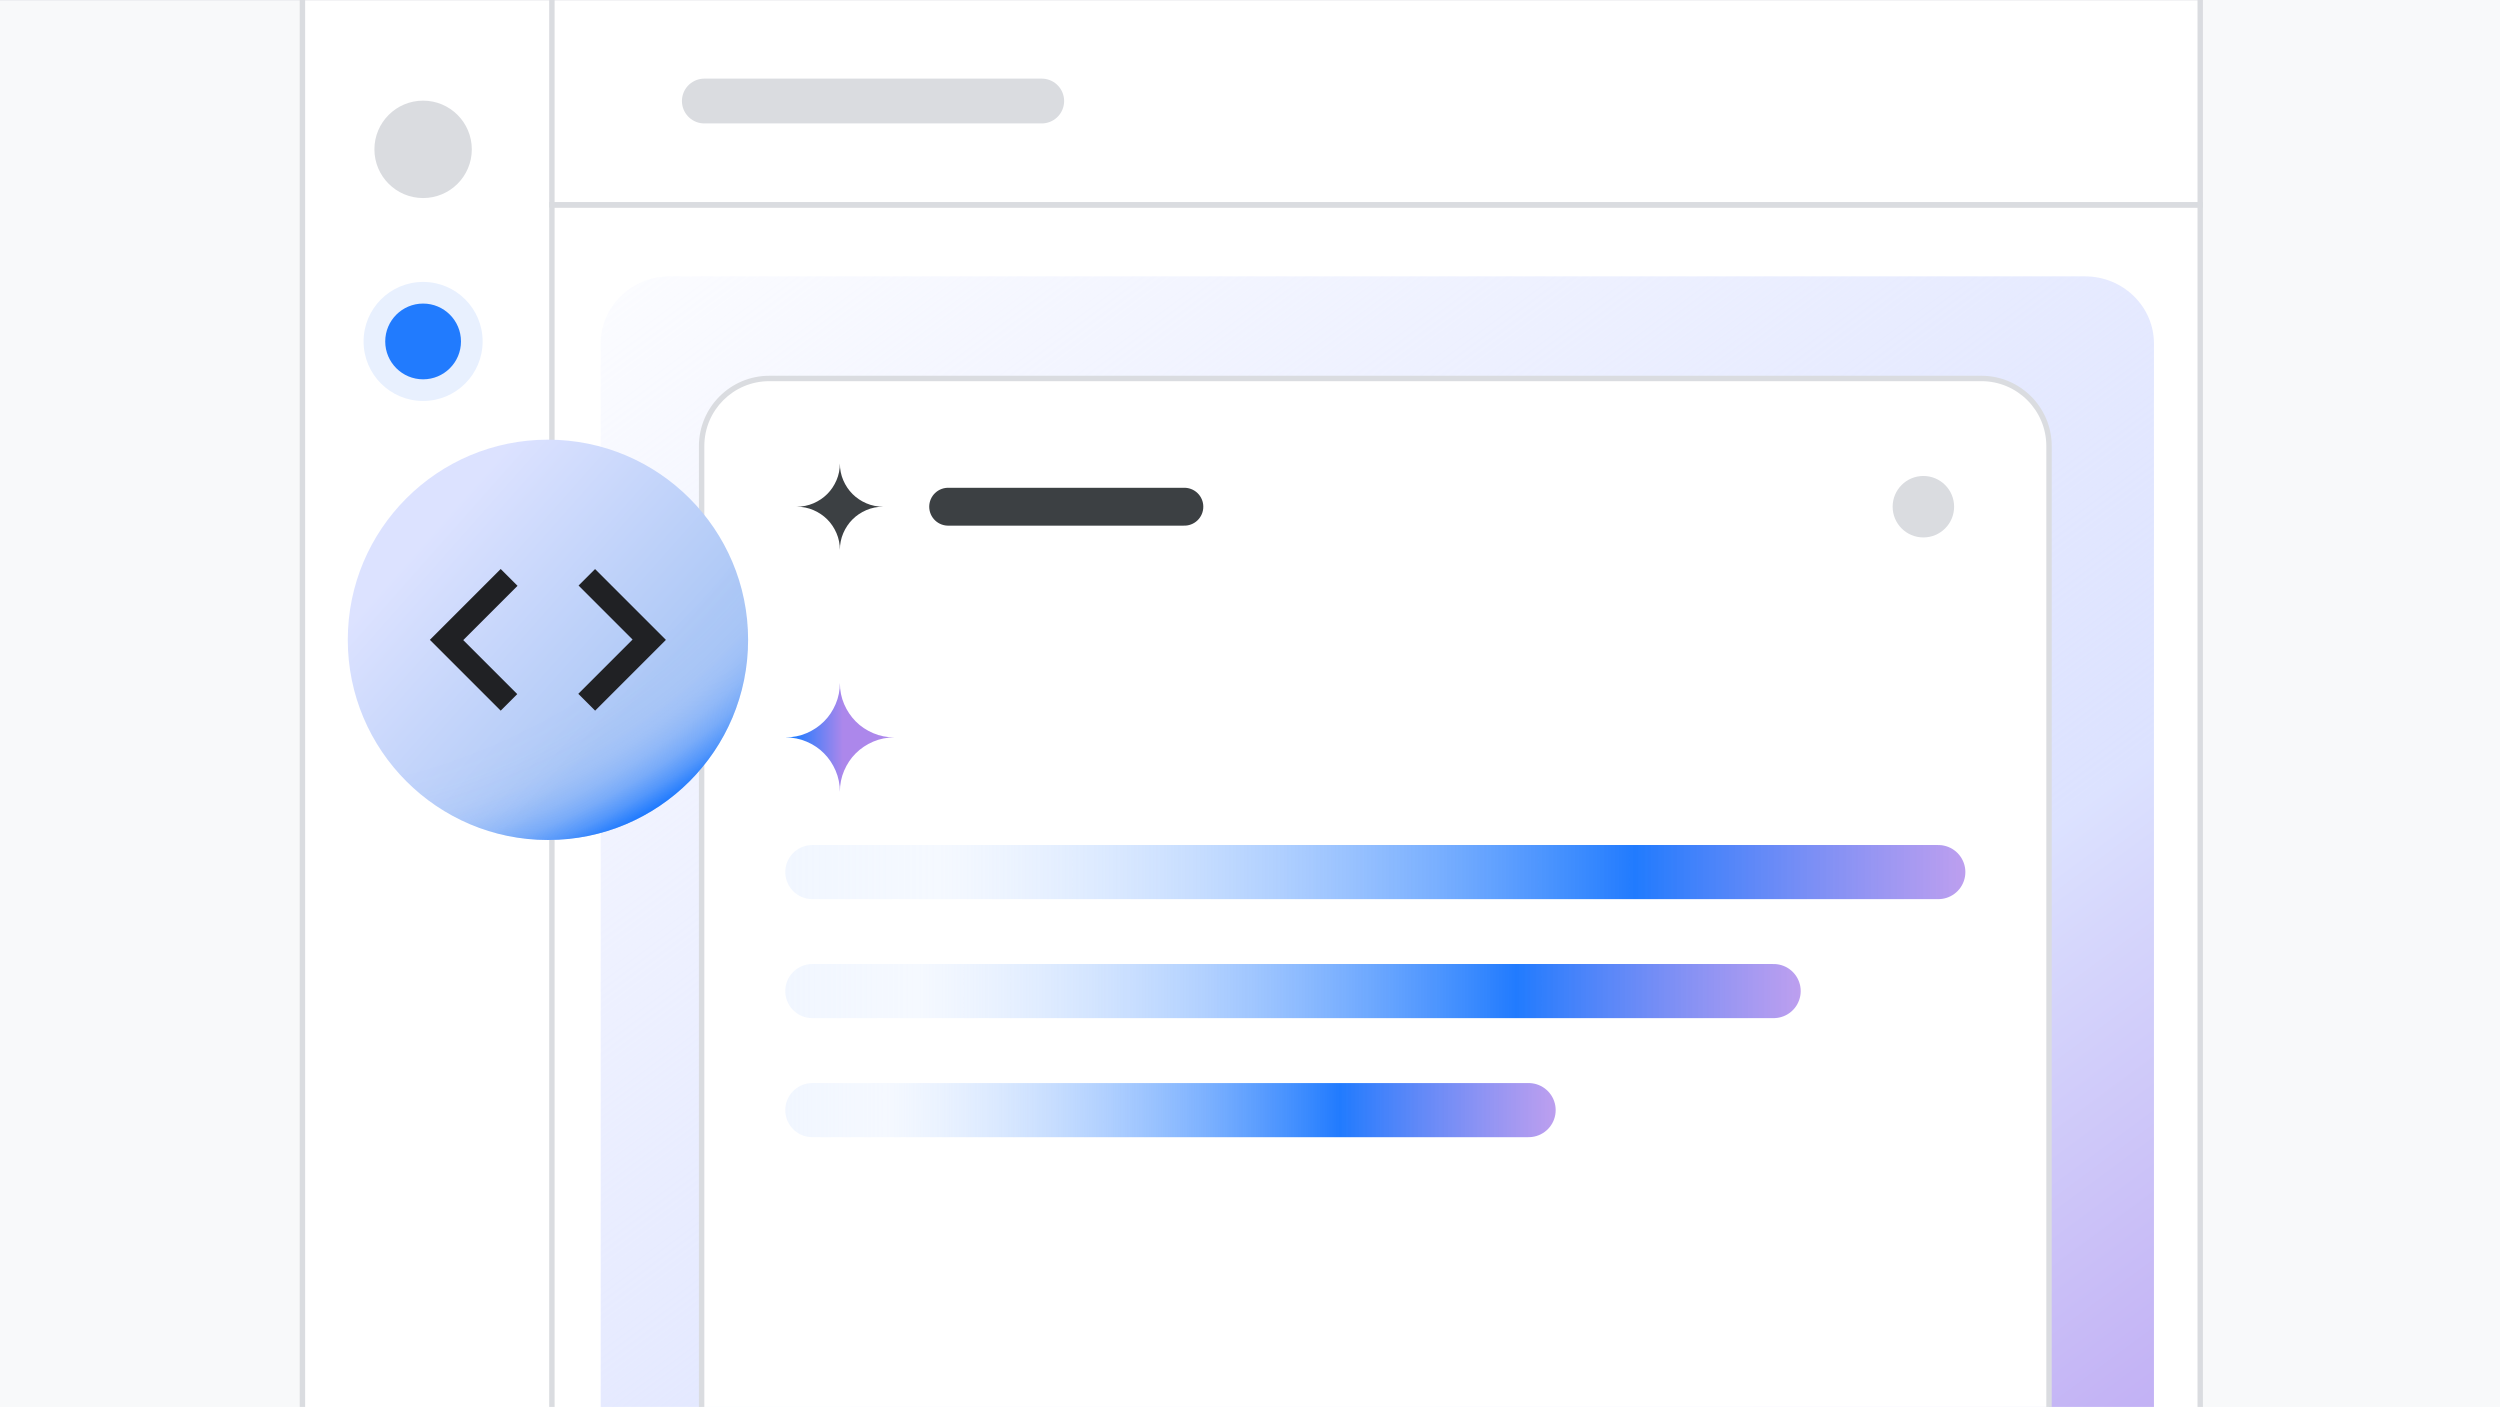 <?xml version="1.0" encoding="UTF-8"?><svg id="a" xmlns="http://www.w3.org/2000/svg" xmlns:xlink="http://www.w3.org/1999/xlink" viewBox="0 0 462 260"><defs><style>.l{fill:#3c4043;}.l,.m,.n,.o,.p,.q,.r,.s,.t,.u,.v,.w{stroke-width:0px;}.m{fill:#e8f0fe;}.n,.x,.y,.z,.aa,.ab,.ac{fill:none;}.o{fill:#217bfe;}.ad{filter:url(#h);}.x,.ab,.ac{stroke-miterlimit:10;}.x,.ac{stroke:#dadce0;}.y{stroke:url(#f);}.y,.z,.aa{stroke-linejoin:round;stroke-width:10px;}.y,.z,.aa,.ab,.ac{stroke-linecap:round;}.z{stroke:url(#e);}.aa{stroke:url(#d);}.ab{stroke:#3c4043;stroke-width:7px;}.p{fill:#202124;}.ae{clip-path:url(#b);}.q{fill:#f8f9fa;}.ac{stroke-width:8.28px;}.r{fill:#fff;}.s{fill:url(#c);}.t{fill:url(#j);}.u{fill:url(#g);}.v{fill:url(#k);}.w{fill:#dadce0;}</style><clipPath id="b"><rect class="n" width="462" height="260"/></clipPath><linearGradient id="c" x1="151.23" y1="20.68" x2="450.86" y2="425.35" gradientUnits="userSpaceOnUse"><stop offset="0" stop-color="#dce2ff" stop-opacity=".1"/><stop offset=".48" stop-color="#dce2ff"/><stop offset=".52" stop-color="#d6d7fc"/><stop offset=".66" stop-color="#c4b4f5"/><stop offset=".79" stop-color="#b69bef"/><stop offset=".9" stop-color="#ae8cec"/><stop offset="1" stop-color="#ac87eb"/></linearGradient><linearGradient id="d" x1="145.12" y1="205.15" x2="287.49" y2="205.15" gradientUnits="userSpaceOnUse"><stop offset="0" stop-color="#d7e6ff" stop-opacity=".35"/><stop offset=".13" stop-color="#d7e6ff" stop-opacity=".25"/><stop offset=".72" stop-color="#217bfe"/><stop offset="1" stop-color="#ac87eb" stop-opacity=".8"/></linearGradient><linearGradient id="e" y1="183.15" x2="332.77" y2="183.15" xlink:href="#d"/><linearGradient id="f" y1="161.16" x2="363.2" y2="161.16" xlink:href="#d"/><linearGradient id="g" x1="142.49" y1="136.27" x2="162.64" y2="136.27" gradientUnits="userSpaceOnUse"><stop offset=".21" stop-color="#217bfe"/><stop offset=".66" stop-color="#ac87eb"/></linearGradient><filter id="h" filterUnits="userSpaceOnUse"><feOffset dx="0" dy="1"/><feGaussianBlur result="i" stdDeviation="2"/><feFlood flood-color="#217bfe" flood-opacity=".2"/><feComposite in2="i" operator="in"/><feComposite in="SourceGraphic"/></filter><linearGradient id="j" x1="1064.6" y1="-1199.65" x2="1127.38" y2="-1149.11" gradientTransform="translate(1060.19 -1173.52) rotate(80.36) scale(1 -1)" gradientUnits="userSpaceOnUse"><stop offset=".39" stop-color="#dce2ff"/><stop offset="1" stop-color="#adc8f6"/></linearGradient><radialGradient id="k" cx="51.37" cy="108.33" fx="72.3" fy="212.01" r="109.16" gradientTransform="translate(159.56 133.45) rotate(152.83) scale(.98 .72)" gradientUnits="userSpaceOnUse"><stop offset=".74" stop-color="#217bfe" stop-opacity="0"/><stop offset=".79" stop-color="rgba(33,123,254,.01)" stop-opacity=".01"/><stop offset=".82" stop-color="rgba(33,123,254,.05)" stop-opacity=".05"/><stop offset=".84" stop-color="rgba(33,123,254,.11)" stop-opacity=".11"/><stop offset=".87" stop-color="rgba(33,123,254,.2)" stop-opacity=".2"/><stop offset=".89" stop-color="rgba(33,123,254,.31)" stop-opacity=".31"/><stop offset=".91" stop-color="rgba(33,123,254,.45)" stop-opacity=".45"/><stop offset=".93" stop-color="rgba(33,123,254,.61)" stop-opacity=".61"/><stop offset=".95" stop-color="rgba(33,123,254,.8)" stop-opacity=".8"/><stop offset=".97" stop-color="#217bfe"/></radialGradient></defs><g class="ae"><rect class="r" x="-6.5" width="475" height="262.08"/><rect class="q" x="-35.52" y="-.51" width="91.41" height="261.86"/><rect class="q" x="407.02" y="-2.24" width="63.94" height="265.4"/><line class="x" x1="55.89" y1="-.51" x2="55.89" y2="261.34"/><circle class="w" cx="78.19" cy="27.6" r="9"/><circle class="m" cx="78.19" cy="63.1" r="11"/><circle class="o" cx="78.19" cy="63.1" r="7"/><rect class="x" x="101.99" y="-.51" width="304.61" height="38.37"/><rect class="x" x="101.99" y="37.86" width="304.61" height="223.06"/><path class="w" d="M387.88-39.32c10.06,0,18.21,8.15,18.21,18.21V-.94H-25.12v-38.37h413M387.88-40.32H-26.12V.06h433.21v-21.16c0-10.59-8.62-19.21-19.21-19.21h0Z"/><path class="s" d="M398.05,260.92V63.49c0-6.86-5.71-12.42-12.76-12.42H123.77c-7.05,0-12.76,5.56-12.76,12.42v197.43h287.05Z"/><path class="r" d="M129.66,260.94V82.44c0-6.89,5.61-12.5,12.5-12.5h224c6.89,0,12.5,5.61,12.5,12.5v178.5h-249Z"/><path class="w" d="M366.16,70.44c6.63,0,12,5.37,12,12v178h-248V82.44c0-6.63,5.37-12,12-12h224M366.16,69.44h-224c-7.17,0-13,5.83-13,13v179h250V82.44c0-7.17-5.83-13-13-13h0Z"/><line class="aa" x1="150.12" y1="205.15" x2="282.49" y2="205.15"/><line class="z" x1="150.12" y1="183.15" x2="327.77" y2="183.15"/><line class="y" x1="150.12" y1="161.16" x2="358.2" y2="161.16"/><line class="ab" x1="175.22" y1="93.64" x2="218.87" y2="93.64"/><path class="l" d="M155.21,101.64c0-1.11-.21-2.15-.63-3.12-.42-.97-.99-1.82-1.71-2.54s-1.57-1.29-2.54-1.71c-.97-.42-2.01-.63-3.12-.63,1.11,0,2.15-.21,3.12-.63.97-.42,1.82-.99,2.54-1.71s1.29-1.57,1.71-2.54.63-2.01.63-3.12c0,1.11.21,2.15.63,3.12s.99,1.82,1.71,2.54,1.57,1.29,2.54,1.71,2.01.63,3.12.63c-1.11,0-2.15.21-3.12.63s-1.82.99-2.54,1.71-1.29,1.57-1.71,2.54c-.42.97-.63,2.01-.63,3.12Z"/><circle class="w" cx="355.44" cy="93.64" r="5.68"/><path class="u" d="M155.21,146.34c0-1.39-.26-2.7-.79-3.93-.53-1.23-1.25-2.29-2.15-3.2s-1.97-1.62-3.2-2.15c-1.23-.53-2.54-.79-3.93-.79,1.39,0,2.7-.26,3.93-.79,1.23-.53,2.29-1.25,3.2-2.15s1.62-1.97,2.15-3.2.79-2.54.79-3.93c0,1.39.26,2.7.79,3.93s1.25,2.29,2.15,3.2,1.97,1.62,3.2,2.15,2.54.79,3.93.79c-1.39,0-2.7.26-3.93.79s-2.29,1.25-3.2,2.15-1.62,1.97-2.15,3.2c-.53,1.23-.79,2.54-.79,3.93Z"/><line class="ac" x1="130.16" y1="18.67" x2="192.51" y2="18.67"/><g class="ad"><circle class="t" cx="101.26" cy="117.24" r="36.99"/><circle class="v" cx="101.26" cy="117.24" r="36.99"/><path class="p" d="M92.53,130.33l-13.09-13.09,13.09-13.09,3.11,3.11-10.03,10.03,9.98,9.98-3.05,3.05ZM109.98,130.33l-3.11-3.11,10.03-10.03-9.98-9.98,3.05-3.05,13.09,13.09-13.09,13.09Z"/></g><rect class="n" x="-6.5" width="475" height="228"/></g></svg>